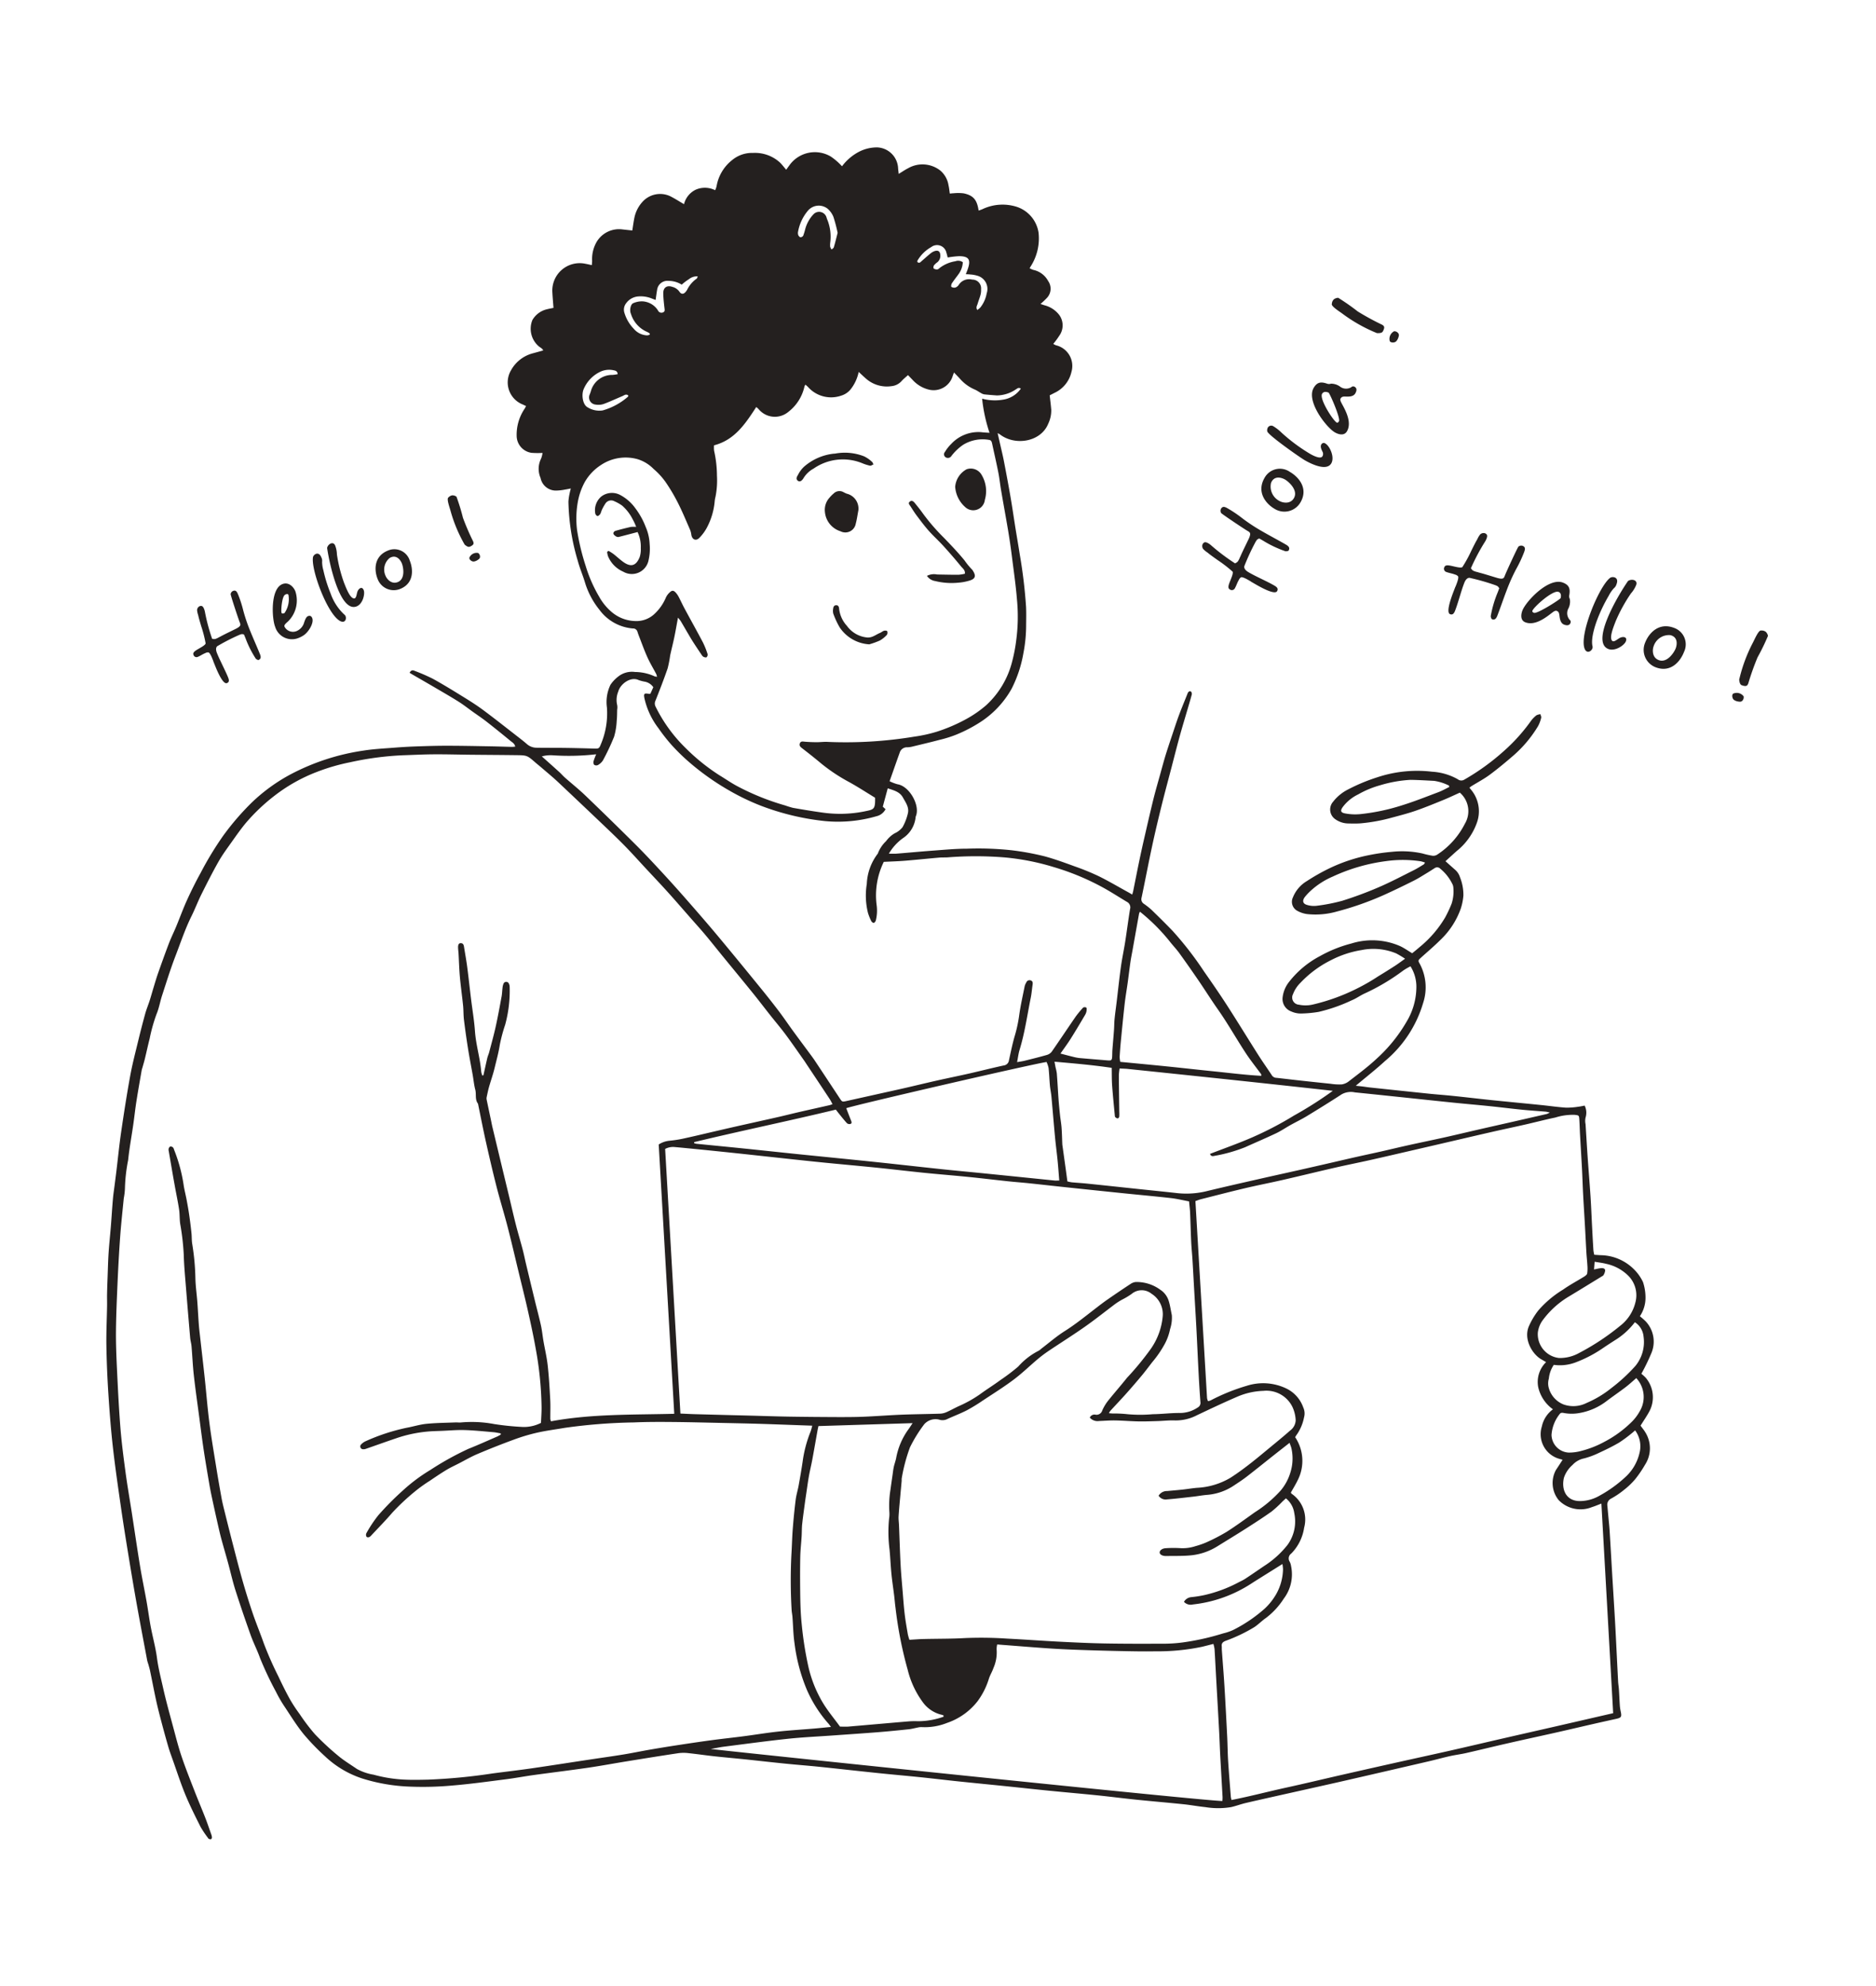<?xml version="1.0" encoding="UTF-8"?>
<svg xmlns="http://www.w3.org/2000/svg" xmlns:xlink="http://www.w3.org/1999/xlink" width="275" height="291" viewBox="0 0 275 291">
  <defs>
    <clipPath id="clip-path">
      <rect id="Rectangle_1559" data-name="Rectangle 1559" width="44.977" height="14.21" transform="translate(0 0)" fill="#24201f"></rect>
    </clipPath>
    <clipPath id="clip-path-2">
      <rect id="Rectangle_1560" data-name="Rectangle 1560" width="47.93" height="14.324" fill="#24201f"></rect>
    </clipPath>
    <clipPath id="clip-path-3">
      <rect id="Rectangle_1558" data-name="Rectangle 1558" width="44.454" height="13.259" fill="#24201f"></rect>
    </clipPath>
  </defs>
  <g id="Groupe_7549" data-name="Groupe 7549" transform="translate(-845 -2196)">
    <rect id="Rectangle_1753" data-name="Rectangle 1753" width="275" height="291" transform="translate(845 2196)" fill="#d6d6d6" opacity="0"></rect>
    <g id="Gift_Box" data-name="Gift Box" transform="translate(860.592 2217.571)">
      <path id="Tracé_10537" data-name="Tracé 10537" d="M425.883,481.807c-.359-.061-.715-.147-1.077-.177-1.406-.118-2.814-.268-4.223-.311-1.11-.034-2.225.073-3.337.116-.42.016-.839.03-1.258.047a19.575,19.575,0,0,0-5.52,1.07c-1.454.493-2.9,1.014-4.348,1.515a.97.97,0,0,1-.433.061.407.407,0,0,1-.262-.709,2.009,2.009,0,0,1,.659-.469,29.263,29.263,0,0,1,5.994-1.964c.973-.173,1.929-.482,2.908-.58,1.4-.14,2.816-.147,4.224-.205.3-.013.6.033.889,0a17.667,17.667,0,0,1,4.809.236,39.116,39.116,0,0,0,4.285.431,5.53,5.53,0,0,0,2.589-.6c.03-.732.091-1.493.086-2.255a50.961,50.961,0,0,0-.86-8.63c-.328-1.847-.725-3.681-1.137-5.511-.433-1.931-.919-3.85-1.384-5.773-.523-2.163-1.023-4.332-1.581-6.486-.5-1.941-1.1-3.859-1.6-5.8-.558-2.184-1.072-4.381-1.565-6.581-.427-1.9-.8-3.818-1.192-5.727-.478-.615-.219-1.376-.4-2.055s-.247-1.412-.371-2.119c-.228-1.292-.484-2.58-.69-3.876q-.337-2.12-.6-4.251c-.083-.684-.055-1.38-.125-2.067-.142-1.4-.343-2.8-.47-4.2-.1-1.131-.13-2.268-.194-3.4-.016-.3-.062-.592-.07-.888-.012-.466.114-.665.4-.66.357.008.429.269.474.556.154.978.337,1.951.465,2.932.206,1.57.372,3.146.565,4.718s.46,3.124.571,4.7c.141,2.009.761,3.935.918,5.936a2.71,2.71,0,0,0,.166.559c.08-.031.153-.04.159-.064.192-.839.37-1.68.567-2.518.068-.287.2-.558.274-.844.326-1.243.674-2.48.952-3.734.325-1.471.594-2.955.869-4.437.076-.411.08-.835.135-1.25a2.084,2.084,0,0,1,.157-.645.425.425,0,0,1,.771.006,1.171,1.171,0,0,1,.12.5,18.949,18.949,0,0,1-.653,5.514,23.539,23.539,0,0,0-.786,2.921c-.18,1.175-.5,2.312-.775,3.459-.226.934-.553,1.844-.816,2.769-.135.476-.232.963-.336,1.448a.935.935,0,0,0-.014.37c.2.968.407,1.935.612,2.9.082.388.151.779.244,1.164q1.2,5.017,2.413,10.034c.341,1.42.661,2.846,1.022,4.26.312,1.222.68,2.43,1,3.65.184.694.32,1.4.488,2.1q.666,2.779,1.342,5.555c.281,1.153.593,2.3.846,3.458.163.745.234,1.51.364,2.263.206,1.195.491,2.379.624,3.581.185,1.668.281,3.347.371,5.024.05.937.007,1.88.013,2.821a1.479,1.479,0,0,0,.1.341c5.959-1.1,11.982-.945,18.067-1.1-.76-13.168-1.518-26.278-2.279-39.455a3.524,3.524,0,0,1,1.589-.549,17.231,17.231,0,0,0,2.342-.386c1.549-.337,3.09-.71,4.634-1.068.915-.212,1.83-.425,2.747-.631,2.054-.461,4.109-.913,6.162-1.378,1.039-.236,2.07-.5,3.109-.739,1.474-.338,2.951-.662,4.426-1,.141-.032.277-.088.472-.152-.162-.292-.287-.559-.448-.8q-1.657-2.507-3.328-5.008c-.136-.206-.268-.415-.411-.617-.9-1.271-1.78-2.555-2.707-3.8-.694-.933-1.452-1.819-2.174-2.731-.874-1.1-1.726-2.225-2.611-3.319-1.463-1.808-2.946-3.6-4.418-5.4-.862-1.054-1.705-2.124-2.582-3.167-.73-.871-1.5-1.712-2.246-2.566-1.079-1.227-2.145-2.465-3.24-3.677-1.062-1.174-2.154-2.323-3.233-3.482-.961-1.034-1.9-2.085-2.886-3.1-.9-.924-1.825-1.818-2.757-2.706q-3.58-3.411-7.178-6.8c-.792-.744-1.636-1.433-2.459-2.144-.281-.243-.577-.471-.857-.715-1.231-1.07-1.23-1.081-2.888-1.1-2.2-.029-4.409-.038-6.613-.061-1.808-.019-3.616-.073-5.424-.061-1.535.01-3.069.093-4.6.141a44.746,44.746,0,0,0-7.652,1.02,29.441,29.441,0,0,0-4.852,1.406,24.342,24.342,0,0,0-6.2,3.471,27.848,27.848,0,0,0-4.245,4.026c-.725.874-1.38,1.807-2.037,2.734-.671.947-1.372,1.884-1.943,2.89-.891,1.568-1.707,3.18-2.512,4.794-.529,1.062-.951,2.178-1.477,3.241-.936,1.89-1.593,3.887-2.349,5.847-.727,1.889-1.322,3.821-1.949,5.743-.3.912-.45,1.881-.823,2.758a24.2,24.2,0,0,0-1,3.562c-.246.959-.452,1.927-.685,2.889-.1.432-.233.859-.352,1.288-.045.165-.111.328-.14.5-.262,1.512-.533,3.023-.77,4.539-.179,1.148-.3,2.306-.467,3.456-.247,1.715-.567,3.422-.744,5.145a24.3,24.3,0,0,0-.468,4.119,9.291,9.291,0,0,1-.172,1.47c-.185,1.892-.394,3.783-.531,5.68-.163,2.246-.282,4.5-.383,6.746-.1,2.323-.206,4.649-.229,6.975-.018,1.831.054,3.665.141,5.5.139,2.891.277,5.785.506,8.67.175,2.2.461,4.384.755,6.568.266,1.982.613,3.952.919,5.93.405,2.62.785,5.245,1.215,7.861.281,1.708.641,3.4.944,5.108.222,1.243.382,2.5.616,3.737.289,1.531.715,3.041.917,4.582.193,1.476.566,2.907.889,4.347.454,2.026,1.018,4.028,1.556,6.034.365,1.359.714,2.726,1.166,4.057.564,1.663,1.215,3.3,1.85,4.933.519,1.339,1.082,2.66,1.606,4,.306.781.574,1.577.854,2.367a2.025,2.025,0,0,1,.134.5.364.364,0,0,1-.128.3c-.083.042-.227-.011-.332-.052-.06-.024-.1-.1-.143-.165a14.8,14.8,0,0,1-1.07-1.6c-.777-1.548-1.56-3.1-2.221-4.7-.689-1.667-1.24-3.391-1.847-5.092-.224-.629-.457-1.255-.644-1.895-.346-1.185-.673-2.376-.989-3.568-.278-1.052-.553-2.106-.787-3.168-.324-1.474-.6-2.958-.91-4.436-.059-.285-.144-.566-.222-.847-.066-.238-.161-.471-.206-.713-.513-2.724-1.033-5.446-1.521-8.174-.435-2.437-.843-4.878-1.242-7.322-.371-2.274-.737-4.549-1.065-6.829-.425-2.957-.859-5.915-1.194-8.883-.294-2.609-.493-5.229-.663-7.85q-.228-3.519-.288-7.047c-.03-1.929.069-3.86.1-5.789.011-.594-.015-1.189,0-1.783.016-.841.047-1.682.079-2.523.044-1.163.069-2.327.146-3.488.087-1.308.23-2.611.335-3.918.106-1.328.184-2.659.3-3.987.056-.663.162-1.321.245-1.982.09-.709.183-1.417.269-2.126.229-1.891.415-3.789.691-5.673.4-2.742.826-5.483,1.323-8.209.318-1.747.774-3.47,1.191-5.2q.477-1.978,1.019-3.94c.177-.64.439-1.258.642-1.892.211-.658.392-1.325.594-1.986.21-.686.41-1.376.649-2.053.517-1.463,1.038-2.925,1.593-4.374.318-.831.719-1.63,1.06-2.453.53-1.277,1-2.581,1.571-3.838.615-1.352,1.277-2.686,1.995-3.986a48.33,48.33,0,0,1,3.3-5.442,38.45,38.45,0,0,1,4.263-4.942,25.774,25.774,0,0,1,5.447-3.975,33.051,33.051,0,0,1,10.893-3.585c1.441-.227,2.908-.3,4.365-.414,1.084-.087,2.172-.154,3.259-.192,1.509-.053,3.02-.1,4.53-.1,2.107,0,4.213.045,6.319.081,1.087.018,2.175.059,3.262.084.144,0,.288-.02.488-.036-.08-.447-.434-.625-.7-.843-1.166-.961-2.342-1.911-3.533-2.84-.643-.5-1.325-.953-1.989-1.427-.683-.488-1.344-1.013-2.053-1.46-1.109-.7-2.248-1.353-3.38-2.017-1.154-.677-2.316-1.342-3.474-2.013-.125-.073-.246-.152-.357-.221.268-.493.556-.362.825-.249a27.418,27.418,0,0,1,2.589,1.128c1.495.824,2.95,1.719,4.4,2.615.988.608,1.975,1.227,2.907,1.916,1.67,1.236,3.3,2.529,4.939,3.8.528.41,1.061.816,1.563,1.257a2.149,2.149,0,0,0,1.437.514c1.386.024,2.774.008,4.16.027,1.436.02,2.873.058,4.308.1.564.016.671-.021.889-.578a11.609,11.609,0,0,0,.913-5.439,5.831,5.831,0,0,1,.518-3.328,5.039,5.039,0,0,1,1.1-1.177,3.23,3.23,0,0,1,2.5-.7,7.006,7.006,0,0,1,2.882.643,1.46,1.46,0,0,0,.341.058,2.263,2.263,0,0,0-.108-.393c-.438-.832-.93-1.64-1.315-2.5-.466-1.035-.844-2.109-1.258-3.168-.072-.184-.13-.372-.192-.559a.658.658,0,0,0-.675-.458,6.761,6.761,0,0,1-4.9-2.748,11.8,11.8,0,0,1-2.106-3.975c-.314-1.064-.767-2.088-1.051-3.158a32.165,32.165,0,0,1-1.379-8.7,7.789,7.789,0,0,1,.17-1.168c.036-.21.095-.416.176-.759-.344.067-.571.119-.8.152a7.311,7.311,0,0,1-1.245.153,2.291,2.291,0,0,1-2.388-1.849,3.354,3.354,0,0,1,.068-2.811,3.219,3.219,0,0,0,.221-.853,13.13,13.13,0,0,1-1.591-.011,2.537,2.537,0,0,1-2.2-2.5,6.794,6.794,0,0,1,1.178-3.98c.063-.1.112-.213.2-.374-.227-.105-.418-.207-.616-.284a3.483,3.483,0,0,1-1.6-4.938,5.133,5.133,0,0,1,3.183-2.5c.5-.133,1-.274,1.544-.424-.1-.285-.385-.4-.6-.568a3.385,3.385,0,0,1-.983-3.888,3.343,3.343,0,0,1,2.225-1.6c.284-.073.574-.121.869-.182-.057-.771-.125-1.5-.164-2.238a4.015,4.015,0,0,1,4.836-4.226c.291.05.577.124.945.2.018-.235.039-.419.046-.6a5.046,5.046,0,0,1,.65-2.783,3.817,3.817,0,0,1,3.784-1.849c.488.056.977.106,1.453.158.109-.666.193-1.346.339-2.013a4.957,4.957,0,0,1,1.168-2.2,3.488,3.488,0,0,1,4.011-.829c.7.348,1.356.776,2.066,1.188a3.192,3.192,0,0,1,1.705-2.118,3.351,3.351,0,0,1,2.856.07,2.869,2.869,0,0,0,.208-.566,6.2,6.2,0,0,1,2.3-3.86,4.543,4.543,0,0,1,3.044-1.035,5.441,5.441,0,0,1,3.9,1.362c.339.315.616.7.965,1.1.163-.226.3-.421.441-.609a4.581,4.581,0,0,1,6.1-1.32,9.119,9.119,0,0,1,1.64,1.423,7.4,7.4,0,0,1,2.306-2.027,5.773,5.773,0,0,1,2.842-.74,3.2,3.2,0,0,1,3.074,3.042c.014.256.054.511.09.841.518-.314.924-.6,1.36-.818a4.228,4.228,0,0,1,4.756.344,3.544,3.544,0,0,1,1.186,2.157c.093.378.124.772.189,1.2.22-.019.384-.044.549-.046a6.836,6.836,0,0,1,1.476.011c1.424.3,1.968.949,2.194,2.523.212-.076.416-.13.6-.22a6.884,6.884,0,0,1,5.009-.321,4.727,4.727,0,0,1,3.179,3.774,7.612,7.612,0,0,1-1.082,4.837c-.068.1-.126.21-.226.378a2.638,2.638,0,0,0,.531.242,3.23,3.23,0,0,1,2.188,1.636,1.96,1.96,0,0,1-.184,2.473,12.844,12.844,0,0,1-.939.885c.228.074.415.145.608.2a3.957,3.957,0,0,1,2.137,1.41,2.594,2.594,0,0,1-.009,3.066,10.717,10.717,0,0,1-.867,1.17,2.267,2.267,0,0,0,.4.208,3.109,3.109,0,0,1,2.266,3.9,4.467,4.467,0,0,1-2.474,3.067c-.261.133-.521.267-.714.366.082.749.172,1.429.226,2.112a4.506,4.506,0,0,1-.45,2.066c-1.073,2.641-4.845,3.289-7.109,1.519a2.606,2.606,0,0,0-.3-.157c.144.635.268,1.175.39,1.715.179.793.376,1.583.53,2.381.337,1.747.667,3.5.969,5.25.273,1.584.5,3.176.755,4.763.2,1.221.411,2.438.6,3.659a73.125,73.125,0,0,1,.923,7.663c.04.865.021,1.733.011,2.6a21.5,21.5,0,0,1-.4,4.206,18.34,18.34,0,0,1-1.723,5.2,13.92,13.92,0,0,1-4.373,4.751,21.24,21.24,0,0,1-3.732,1.973,16.937,16.937,0,0,1-2.4.755c-1.315.348-2.64.661-3.962.98a3.591,3.591,0,0,1-.807.125,1.107,1.107,0,0,0-1.135.782c-.493,1.367-.97,2.739-1.482,4.189a6.289,6.289,0,0,0,1.168.447c1.754.278,3.34,3.121,2.679,4.681a1,1,0,0,0-.05.292,4.186,4.186,0,0,1-1.844,2.925,7.342,7.342,0,0,0-2.06,2.269c.432,0,.762.022,1.088,0,1.853-.149,3.7-.325,5.557-.461,1.6-.118,3.21-.27,4.814-.27a45.613,45.613,0,0,1,6.528.23,39.086,39.086,0,0,1,4.892.9c1.476.408,2.922.934,4.362,1.461a35.567,35.567,0,0,1,3.507,1.432c1.465.72,2.874,1.554,4.306,2.342.189.1.374.214.622.356.061-.228.113-.385.145-.546.295-1.457.578-2.916.882-4.371q.371-1.779.781-3.549c.421-1.831.837-3.664,1.289-5.488.322-1.3.7-2.581,1.055-3.868.244-.881.48-1.765.748-2.64.3-.966.623-1.924.945-2.884.33-.984.648-1.973,1.01-2.945.388-1.044.82-2.071,1.232-3.105a1.136,1.136,0,0,1,.055-.138c.106-.193.275-.338.474-.2a.5.5,0,0,1,.107.438c-.187.719-.405,1.429-.613,2.142-.389,1.33-.794,2.655-1.162,3.991-.42,1.524-.806,3.059-1.205,4.588-.488,1.867-.994,3.73-1.456,5.6-.48,1.944-.946,3.893-1.367,5.852-.541,2.517-1.022,5.046-1.549,7.566a.793.793,0,0,0,.317.9,10.941,10.941,0,0,1,1.112.869c1.048,1.016,2.088,2.04,3.1,3.091a49.147,49.147,0,0,1,4.635,5.98c1.151,1.64,2.29,3.291,3.376,4.974,1.555,2.41,3.049,4.86,4.588,7.28.636,1,1.328,1.966,1.978,2.959a.832.832,0,0,0,.693.356c1.206.135,2.411.28,3.619.412q2.143.235,4.288.455a8.237,8.237,0,0,0,1.627.094,2.223,2.223,0,0,0,1.062-.468c1.368-1.061,2.765-2.087,4.032-3.275a22.447,22.447,0,0,0,4.429-5.467,9.886,9.886,0,0,0,1.424-5.014,5.605,5.605,0,0,0-.862-3.076,8.7,8.7,0,0,0-1.06.613,30.97,30.97,0,0,1-5.737,3.4c-.623.3-1.195.716-1.832.972a24.146,24.146,0,0,1-4.828,1.688,17.621,17.621,0,0,1-2.649.242,3.421,3.421,0,0,1-1.367-.3,1.948,1.948,0,0,1-1.266-2.126,4.475,4.475,0,0,1,.949-2.221,14.027,14.027,0,0,1,4.535-3.775,19.243,19.243,0,0,1,4.609-1.843,10.223,10.223,0,0,1,7.125.389c.6.285,1.149.675,1.768,1.046.37-.3.735-.593,1.086-.9a16.347,16.347,0,0,0,3.759-4.365,19.05,19.05,0,0,0,.939-2.009,5.912,5.912,0,0,0,.244-2.42,1.277,1.277,0,0,0-.158-.488,6.665,6.665,0,0,0-1.739-2.193.632.632,0,0,0-.815-.108c-.375.238-.746.485-1.128.713-.658.394-1.3.813-1.988,1.155-1.416.709-2.842,1.4-4.286,2.053a44.509,44.509,0,0,1-6.937,2.445,11.434,11.434,0,0,1-4.418.373,4.066,4.066,0,0,1-1.39-.467,1.5,1.5,0,0,1-.648-1.982,4.878,4.878,0,0,1,2.05-2.386,29.586,29.586,0,0,1,3.295-1.864,24.284,24.284,0,0,1,5.912-1.953,29.2,29.2,0,0,1,3.237-.461,13.928,13.928,0,0,1,4.507.243,12.044,12.044,0,0,0,1.445.326,1.04,1.04,0,0,0,.678-.145,11.7,11.7,0,0,0,4.077-4.539,3.58,3.58,0,0,0-.735-4.557c-.819.366-1.64.759-2.48,1.1-1.33.542-2.66,1.088-4.016,1.557-1.121.388-2.277.683-3.424.992a25.473,25.473,0,0,1-4.6.846c-.639.051-1.286.03-1.93.017a3.339,3.339,0,0,1-1.809-.619,1.722,1.722,0,0,1-.321-2.561,6.46,6.46,0,0,1,2.226-1.817,26.688,26.688,0,0,1,4.241-1.761,18.493,18.493,0,0,1,8.053-.819,8.633,8.633,0,0,1,3.752,1.1.832.832,0,0,0,.961.059,33.577,33.577,0,0,0,5.771-4.166,25.794,25.794,0,0,0,3.972-4.4,4.306,4.306,0,0,1,.823-.854,1.566,1.566,0,0,1,.592-.164c.041.179.152.378.109.534a4.907,4.907,0,0,1-.468,1.234,18.038,18.038,0,0,1-3.617,4.3c-1.123.97-2.267,1.922-3.459,2.805-.831.616-1.759,1.1-2.642,1.647-.1.063-.193.14-.329.241.186.238.359.439.511.656a4.927,4.927,0,0,1,.56,4.541A9.312,9.312,0,0,1,566,396.505c-.547.489-1.089.987-1.629,1.476.493.438.946.847,1.406,1.248a2.387,2.387,0,0,1,.719,1.1,6.913,6.913,0,0,1,.5,2.678,8.316,8.316,0,0,1-.371,1.881,11.732,11.732,0,0,1-3.006,4.634c-.91.907-1.9,1.74-2.85,2.6-.406.369-.437.428-.175.877a7.3,7.3,0,0,1,.5,5.754,17.51,17.51,0,0,1-5.592,8.507c-1.345,1.236-2.789,2.362-4.282,3.618.382.041.706.072,1.028.111.344.043.687.1,1.031.139q4.324.46,8.649.91c1.208.124,2.42.209,3.628.335,1.8.187,3.595.4,5.394.59,2.49.256,4.982.49,7.47.743,1.206.123,2.409.3,3.618.382a11.086,11.086,0,0,0,1.842-.144c.288-.03.573-.1.895-.156a2.366,2.366,0,0,1,.129,1.755,2.243,2.243,0,0,0,0,.957c.1,1.577.192,3.153.3,4.729.136,1.949.3,3.9.428,5.847.095,1.457.15,2.915.225,4.373.062,1.184.125,2.368.2,3.551a5.221,5.221,0,0,0,.124.64l.888.059a7.051,7.051,0,0,1,4.893,2.03,6.52,6.52,0,0,1,1.367,1.92,7.283,7.283,0,0,1,.364,2.313,4.836,4.836,0,0,1-.827,2.683,10.875,10.875,0,0,1,.841.737,4.327,4.327,0,0,1,.827,4.709,30.179,30.179,0,0,1-1.449,2.984,6.2,6.2,0,0,1,.636.575,4.419,4.419,0,0,1,.569,4.869c-.391.739-.875,1.43-1.325,2.153.238.33.508.648.715,1a4.411,4.411,0,0,1-.054,4.721,16.388,16.388,0,0,1-1.463,2.144,10.826,10.826,0,0,1-1.6,1.529,12.417,12.417,0,0,1-1.9,1.286.984.984,0,0,0-.555,1.089c.045.566.1,1.132.154,1.7.06.662.133,1.322.174,1.985.128,2.051.242,4.1.363,6.154.072,1.21.15,2.419.222,3.629.091,1.509.186,3.017.265,4.527.134,2.57.255,5.142.39,7.712.02.395.093.786.119,1.181.053.814.083,1.629.14,2.441a6.9,6.9,0,0,0,.142.872c.135.676.042.824-.638.976-1.136.253-2.273.5-3.408.761-1.811.413-3.619.842-5.43,1.249-2.393.538-4.792,1.052-7.184,1.6-2.005.456-4,.95-6.008,1.406-.793.18-1.606.278-2.4.456-1.037.232-2.061.519-3.1.76q-6.119,1.42-12.241,2.824c-2.657.607-5.319,1.194-7.978,1.79-2.2.493-4.4.978-6.593,1.489-.719.167-1.414.436-2.134.6a11.537,11.537,0,0,1-3.776.007c-1.081-.109-2.154-.313-3.236-.425-2.292-.237-4.589-.429-6.881-.664-1.9-.194-3.791-.44-5.69-.635-2.317-.237-4.637-.437-6.954-.667-2.048-.2-4.093-.43-6.14-.64-2.466-.253-4.932-.492-7.4-.75-1.822-.191-3.641-.412-5.463-.6-2.046-.211-4.1-.387-6.141-.6-2.91-.3-5.817-.631-8.727-.931-1.651-.17-3.307-.294-4.959-.461-1.873-.188-3.742-.4-5.615-.6-1.576-.164-3.154-.3-4.729-.471-1.279-.139-2.553-.33-3.831-.464a5.835,5.835,0,0,0-1.469,0c-2.523.377-5.043.784-7.56,1.192-1.908.309-3.809.666-5.722.945-2.624.381-5.257.7-7.885,1.061-1.4.193-2.787.458-4.186.635-2.629.335-5.258.7-7.9.918a47.765,47.765,0,0,1-6.009.156,26.432,26.432,0,0,1-7.087-1.189,14.472,14.472,0,0,1-5.507-3.282,33.848,33.848,0,0,1-3.088-3.2c-1-1.225-1.838-2.576-2.712-3.9a18.951,18.951,0,0,1-1.348-2.3,49.834,49.834,0,0,1-2.346-4.96c-.4-1.138-.964-2.216-1.371-3.352-.783-2.189-1.535-4.39-2.241-6.6-.413-1.3-.705-2.628-1.064-3.941-.325-1.191-.677-2.374-1-3.566-.2-.74-.368-1.489-.537-2.235q-.418-1.847-.816-3.7c-.145-.675-.283-1.353-.4-2.033-.286-1.683-.577-3.366-.831-5.053-.233-1.54-.425-3.086-.629-4.63-.278-2.088-.578-4.174-.814-6.267-.161-1.426-.221-2.863-.342-4.294-.036-.416-.16-.824-.2-1.24q-.321-3.7-.617-7.394c-.127-1.6-.284-3.209-.325-4.815a36.17,36.17,0,0,0-.517-4.48c-.106-.7-.06-1.431-.167-2.134-.183-1.2-.439-2.382-.651-3.573-.3-1.655-.578-3.313-.863-4.97a.768.768,0,0,1-.013-.368c.044-.122.145-.282.251-.308a.523.523,0,0,1,.383.139.813.813,0,0,1,.158.33,23.048,23.048,0,0,1,1.389,5.075c.106.758.307,1.5.449,2.257.136.724.268,1.452.373,2.181q.2,1.354.34,2.715c.058.538.023,1.09.118,1.62a35.053,35.053,0,0,1,.46,5.1c.035,1.11.193,2.217.279,3.327s.135,2.221.22,3.329c.05.665.134,1.328.209,1.992.223,1.99.457,3.978.669,5.968.229,2.145.394,4.3.671,6.434.289,2.232.672,4.451,1.029,6.672.227,1.415.477,2.826.73,4.238.1.561.228,1.117.366,1.671.459,1.848.92,3.7,1.4,5.54.445,1.722.885,3.447,1.375,5.156q.665,2.32,1.44,4.607c.511,1.5,1.118,2.959,1.642,4.451a51.116,51.116,0,0,0,2.119,4.805c.536,1.138,1.092,2.267,1.7,3.366a22.074,22.074,0,0,0,1.427,2.171,28.628,28.628,0,0,0,2.243,2.955,38.639,38.639,0,0,0,3.429,3.178c.851.712,1.817,1.287,2.733,1.919a7.659,7.659,0,0,0,2.445.837,20.56,20.56,0,0,0,4.469.719c1.161.058,2.326.03,3.49.006a84.522,84.522,0,0,0,9.462-.907c1.914-.255,3.834-.472,5.745-.749,2.969-.43,5.932-.9,8.9-1.344,1.52-.229,3.042-.437,4.558-.687,1.271-.209,2.533-.474,3.8-.693q1.976-.344,3.96-.647c1.714-.262,3.43-.52,5.149-.751,1.62-.218,3.246-.386,4.867-.6s3.238-.484,4.864-.66c1.748-.19,3.506-.294,5.258-.442.8-.068,1.607-.153,2.518-.241-.177-.233-.267-.37-.374-.49a18.8,18.8,0,0,1-3.173-4.982,25.791,25.791,0,0,1-1.79-6.732c-.194-1.293-.208-2.615-.311-3.922-.027-.343-.106-.683-.121-1.026a74.849,74.849,0,0,1-.032-8.084c.081-1.259.1-2.523.2-3.781.11-1.425.25-2.849.428-4.267.088-.706.309-1.395.436-2.1.207-1.141.405-2.286.576-3.434a18.293,18.293,0,0,1,1.168-4.444,7.79,7.79,0,0,0,.247-.874l-1.651-.058c-2.031-.072-4.062-.152-6.093-.213-1.807-.054-3.615-.09-5.423-.129-2.5-.052-5-.121-7.506-.141-1.834-.015-3.672-.016-5.5.066a81.128,81.128,0,0,0-10.075.79c-1.368.234-2.749.409-4.1.715a27.474,27.474,0,0,0-3.411,1.022q-2.684.984-5.318,2.1c-.956.405-1.858.934-2.784,1.409-.595.306-1.207.584-1.778.931-.823.5-1.624,1.039-2.42,1.582a21.41,21.41,0,0,0-2.224,1.6,32.831,32.831,0,0,0-3.3,3.1c-.963,1.129-2.012,2.185-3.024,3.272a1.611,1.611,0,0,1-.156.16c-.189.158-.428.243-.591.039a.566.566,0,0,1,.01-.518,19.207,19.207,0,0,1,1.726-2.591,42.366,42.366,0,0,1,3.605-3.637,25.088,25.088,0,0,1,4.031-3.011,43.282,43.282,0,0,1,5.58-3.094c1.426-.567,2.825-1.2,4.234-1.808a5.76,5.76,0,0,0,.508-.281c0-.061,0-.121,0-.182Zm154.239-3.531a5.448,5.448,0,0,1-2.166-3.286,4.066,4.066,0,0,1,1.163-3.625c-.271-.158-.477-.282-.687-.4-1.3-.725-2.639-2.907-1.852-4.818a10.936,10.936,0,0,1,1.4-2.351,15.26,15.26,0,0,1,3.628-3.054c.987-.7,2.066-1.267,3.1-1.909.175-.109.4-.277.433-.45a5.094,5.094,0,0,0,.032-1.171c-.032-.617-.106-1.232-.143-1.849-.078-1.332-.14-2.665-.216-4-.086-1.531-.187-3.062-.267-4.594-.066-1.26-.1-2.522-.169-3.782-.087-1.65-.193-3.3-.284-4.949-.042-.741-.056-1.483-.105-2.224-.041-.6-.074-.6-.647-.673a8.427,8.427,0,0,0-2.855.389c-1.456.3-2.9.682-4.345,1.012-1.689.384-3.384.739-5.072,1.125-2.7.618-5.4,1.252-8.106,1.879l-3.622.837c-2,.461-4.007.932-6.014,1.38-1.691.378-3.39.714-5.079,1.1-2.583.591-5.157,1.223-7.739,1.814-1.857.426-3.729.786-5.583,1.225-2.142.506-4.272,1.062-6.406,1.6-.261.067-.513.173-.806.273q.852,14.449,1.705,28.871a1.887,1.887,0,0,0,.146.441,2.2,2.2,0,0,0,.375-.111,28.916,28.916,0,0,1,5.292-2.14,7.869,7.869,0,0,1,5.709.347,4.876,4.876,0,0,1,2.581,2.824,2.1,2.1,0,0,1,.115,1.451,6.617,6.617,0,0,1-1,2.435,3.256,3.256,0,0,0-.3.473,6.228,6.228,0,0,1,.358,6.323c-.3.621-.666,1.205-.991,1.786.049.084.064.14.1.166a4.569,4.569,0,0,1,1.847,4.978,6.835,6.835,0,0,1-1.892,3.795.869.869,0,0,0-.225,1.193,2.021,2.021,0,0,1,.2.633,5.9,5.9,0,0,1-1.074,4.783,10.945,10.945,0,0,1-2.606,2.824c-.61.414-1.126.973-1.746,1.368a23.4,23.4,0,0,1-4.149,1.975c-.4.156-.638.341-.587.8.018.171,0,.346.011.518.129,1.777.278,3.552.386,5.329.15,2.447.277,4.9.4,7.346.06,1.185.064,2.372.137,3.556.111,1.776.261,3.549.4,5.323a4.1,4.1,0,0,0,.1.451c2.687-.522,5.31-1.22,7.959-1.8,2.687-.584,5.361-1.231,8.042-1.842q3.986-.908,7.977-1.8c2.681-.6,5.367-1.179,8.047-1.785,2.656-.6,5.307-1.228,7.962-1.836,2.681-.615,5.365-1.221,8.046-1.835,2.645-.606,5.287-1.216,7.911-1.819-.577-10.285-1.15-20.462-1.726-30.708-.518.2-.948.385-1.393.521a4.469,4.469,0,0,1-4.866-1.023,3.98,3.98,0,0,1-.4-4.425c.324-.478.633-.966.974-1.491-.2-.056-.34-.093-.478-.135a3.747,3.747,0,0,1-2.564-4.749,4.2,4.2,0,0,1,1.64-2.516Zm-99.36-89.59c-1.248-.758-2.509-1.583-3.826-2.308a25.546,25.546,0,0,1-4.131-2.754c-.892-.746-1.8-1.468-2.725-2.176-.259-.2-.484-.387-.354-.725.14-.367.458-.272.763-.246.565.047,1.134.068,1.7.07s1.143-.084,1.709-.04a61.8,61.8,0,0,0,12.655-.781,20.915,20.915,0,0,0,3.263-.721,24.537,24.537,0,0,0,4.355-1.877,16.686,16.686,0,0,0,2.859-1.987,12.927,12.927,0,0,0,3.818-6.412,23.315,23.315,0,0,0,.609-3.2,25.987,25.987,0,0,0,.1-5.859c-.175-2.192-.5-4.373-.773-6.556q-.229-1.8-.53-3.6c-.332-1.977-.7-3.949-1.034-5.925-.146-.853-.23-1.718-.4-2.566-.277-1.4-.6-2.794-.9-4.192-.061-.289-.139-.547-.473-.576a5.468,5.468,0,0,0-3.783.724,7.518,7.518,0,0,0-1.711,1.628.615.615,0,0,1-.853.2.52.52,0,0,1-.1-.789,5.581,5.581,0,0,1,.91-1.157,5.439,5.439,0,0,1,4.409-1.735c.357.048.719.057,1.215.095a23.137,23.137,0,0,1-1.086-5,7.18,7.18,0,0,0,3.145.13,3.866,3.866,0,0,0,2.529-1.6c-.346-.238-.525,0-.729.108a5.048,5.048,0,0,1-2.784.887c-.617-.045-1.235-.089-1.85-.157a1.384,1.384,0,0,1-.476-.19c-.3-.163-.581-.375-.895-.509a6.031,6.031,0,0,1-2.155-1.549c-.275-.307-.568-.6-.908-.956-.089.24-.153.391-.2.547a2.919,2.919,0,0,1-3.385,1.985,4.718,4.718,0,0,1-2.415-1.375c-.247-.26-.5-.518-.745-.775-.353.324-.667.57-.93.864a2.275,2.275,0,0,1-1.49.755,4.625,4.625,0,0,1-3.732-1.1c-.348-.3-.679-.621-1.076-.985a6.049,6.049,0,0,1-1.16,2.526,2.8,2.8,0,0,1-1.385.943,4.526,4.526,0,0,1-4.892-1.275,4.386,4.386,0,0,0-.372-.325,1.3,1.3,0,0,0-.134.25,6.457,6.457,0,0,1-2.378,3.744,3.089,3.089,0,0,1-4.325-.385,2.241,2.241,0,0,0-.369-.333c-1.587,2.434-3.153,4.827-6.187,5.608a4.083,4.083,0,0,0,.007.782,16.9,16.9,0,0,1,.421,3.674,12.239,12.239,0,0,1-.216,3.091,4.073,4.073,0,0,0-.116.655,10.117,10.117,0,0,1-1.162,3.89,6.522,6.522,0,0,1-1.1,1.478c-.487.488-1.041.242-1.159-.443a3.074,3.074,0,0,0-.174-.718c-.576-1.316-1.123-2.647-1.77-3.926a26.24,26.24,0,0,0-1.848-3.124,10.55,10.55,0,0,0-1.75-1.9,5.51,5.51,0,0,0-2.391-1.443,6.516,6.516,0,0,0-5.34.884,7.262,7.262,0,0,0-2.331,2.445,9.6,9.6,0,0,0-1.046,2.992,13.751,13.751,0,0,0-.108,4.052,33.286,33.286,0,0,0,1.259,5.254,20.566,20.566,0,0,0,1.987,4.539,8.026,8.026,0,0,0,1.656,2.083,5.541,5.541,0,0,0,3.716,1.48,3.834,3.834,0,0,0,2.662-.98,6.972,6.972,0,0,0,1.749-2.471,2.319,2.319,0,0,1,.57-.759c.339-.319.565-.293.883.061a3.011,3.011,0,0,1,.42.61c.288.548.541,1.113.834,1.657.9,1.677,1.837,3.339,2.724,5.025a11.914,11.914,0,0,1,.682,1.716.526.526,0,0,1-.156.44c-.067.064-.277.015-.4-.034a.653.653,0,0,1-.275-.242c-.429-.633-.854-1.268-1.268-1.91-.267-.416-.516-.844-.767-1.27-.365-.617-.72-1.24-1.089-1.855a5.093,5.093,0,0,0-.39-.487c-.194,1.048-.35,1.969-.541,2.884-.186.893-.417,1.775-.608,2.667a16.1,16.1,0,0,1-.367,1.884c-.548,1.585-1.154,3.152-1.776,4.711a.974.974,0,0,0,.014.9,22.087,22.087,0,0,0,4.428,6.086,29.44,29.44,0,0,0,4.9,3.944c.89.538,1.746,1.14,2.664,1.625a36.12,36.12,0,0,0,7.021,2.819,11.821,11.821,0,0,0,1.134.347c1.391.243,2.784.478,4.183.671a18.171,18.171,0,0,0,6.22-.14c1.44-.3,1.657-.254,1.623-2.01ZM452.211,478.9c.762.033,1.473.074,2.184.093q3.936.107,7.873.205c1.956.051,3.912.121,5.869.153,2.4.04,4.8.057,7.207.067,1.237,0,2.476,0,3.713-.051,1.855-.077,3.708-.224,5.563-.3,1.88-.074,3.764-.088,5.645-.149a2.553,2.553,0,0,0,.92-.206c.612-.267,1.2-.6,1.8-.88A18.012,18.012,0,0,0,496.1,476.1c.993-.732,2.05-1.38,3.041-2.115a28.777,28.777,0,0,0,2.6-1.969,10.116,10.116,0,0,1,2.978-2.31,1.987,1.987,0,0,0,.412-.314c1.141-.867,2.231-1.818,3.439-2.579,1.554-.981,2.971-2.13,4.419-3.246.588-.453,1.174-.91,1.784-1.333q1.7-1.185,3.44-2.326a1.637,1.637,0,0,1,.752-.279,5.852,5.852,0,0,1,3.6,1.134,3.005,3.005,0,0,1,1.254,1.7c.2.66.293,1.347.437,2.022a5.336,5.336,0,0,1-.254,2.043,7.833,7.833,0,0,1-.8,2.207,15.85,15.85,0,0,1-1.8,2.617c-.5.642-.986,1.3-1.507,1.929q-1.14,1.368-2.327,2.7c-.757.848-1.544,1.671-2.313,2.508a2.537,2.537,0,0,0-.223.359c.252.021.415.041.578.047a17.258,17.258,0,0,1,2.15.1,20.535,20.535,0,0,0,3.706,0c1.286-.012,2.571-.18,3.857-.18a4.648,4.648,0,0,0,2.726-.8.761.761,0,0,0,.4-.782q-.157-2.1-.266-4.213c-.118-2.247-.214-4.5-.333-6.743-.1-1.873-.217-3.743-.324-5.616-.082-1.433-.155-2.866-.243-4.3-.053-.862-.145-1.721-.186-2.583-.067-1.435-.1-2.872-.162-4.306-.023-.517-.093-1.032-.152-1.654-.885-.164-1.769-.382-2.666-.484-2.263-.257-4.534-.458-6.8-.691q-4.508-.463-9.015-.941c-1.65-.174-3.3-.365-4.951-.537-1.034-.107-2.072-.183-3.107-.293-1.946-.207-3.889-.444-5.836-.639-2.145-.216-4.294-.384-6.437-.6-2.341-.237-4.677-.521-7.018-.759-2.761-.28-5.524-.52-8.285-.8-2.538-.256-5.074-.539-7.612-.812-1.675-.18-3.349-.366-5.024-.542q-2.771-.292-5.543-.569c-1.035-.1-2.071-.205-3.107-.294a2.489,2.489,0,0,0-1.4.276c.746,12.912,1.49,25.8,2.238,38.767Zm55.713-52.74c.689.178,1.257.332,1.83.47a6.641,6.641,0,0,0,.946.185c1.381.126,2.765.235,4.148.348.553.045.636-.028.665-.6.016-.319.009-.64.033-.959.073-.961.162-1.92.231-2.881.04-.543.031-1.089.086-1.63.09-.886.218-1.769.324-2.653.2-1.669.374-3.342.607-5.007.17-1.222.434-2.43.625-3.65.25-1.59.448-3.188.712-4.776a.9.9,0,0,0-.44-1.06c-1.107-.659-2.189-1.361-3.312-1.991a36.586,36.586,0,0,0-7.386-3.1,35.391,35.391,0,0,0-7.277-1.433,53.048,53.048,0,0,0-8.307-.007c-.395.029-.793,0-1.187.032-1.7.149-3.4.328-5.1.466-1.032.083-2.068.112-3.089.164a11.132,11.132,0,0,0-1.053,6.3,5.984,5.984,0,0,1-.114,2.283c-.043.142-.179.337-.3.354s-.309-.137-.371-.264a8.313,8.313,0,0,1-.472-1.165,10.468,10.468,0,0,1-.18-4.274,7.807,7.807,0,0,1,1.567-4.383.338.338,0,0,0,.073-.129,4.852,4.852,0,0,1,1.192-1.765,4.154,4.154,0,0,1,1.243-1.136,3.126,3.126,0,0,0,1.159-.893,7.613,7.613,0,0,0,.776-1.987c.243-.9-.3-1.615-.707-2.353-.48-.878-1.35-1.06-2.233-1.362-.251.928-.479,1.775-.725,2.686l.4.375a1.99,1.99,0,0,1-1.334,1.029,20.3,20.3,0,0,1-7.509.713,37.206,37.206,0,0,1-9.369-2.23,33.8,33.8,0,0,1-4.748-2.281,37.256,37.256,0,0,1-5.637-3.967,29.321,29.321,0,0,1-2.809-2.728,25.793,25.793,0,0,1-1.878-2.4,11.2,11.2,0,0,1-2.06-4.4c-.132-.668-.025-.77.68-.631a.763.763,0,0,0,.2-.032l.425-.948a1.968,1.968,0,0,0-1.192-.8,5.262,5.262,0,0,1-1.006-.263c-1.138-.512-2.638.576-2.947,1.712a3.216,3.216,0,0,0-.152,1.969,1.963,1.963,0,0,1,0,.665c-.018.544-.007,1.091-.069,1.629a9.891,9.891,0,0,1-.381,2.335,32.679,32.679,0,0,1-1.644,3.485,2.037,2.037,0,0,1-.751.683.571.571,0,0,1-.535-.052.623.623,0,0,1-.083-.521,9.248,9.248,0,0,1,.387-1.016,35.227,35.227,0,0,1-6.326.153,4.9,4.9,0,0,0-1.644.158c.925.826,1.735,1.544,2.536,2.271.292.265.549.569.844.83,1,.885,2.053,1.72,3.017,2.645q3.727,3.574,7.389,7.216c1.419,1.415,2.784,2.886,4.143,4.361,1.292,1.4,2.558,2.826,3.812,4.262,1.432,1.638,2.856,3.281,4.249,4.953,2.076,2.491,4.127,5,6.175,7.515q1.333,1.635,2.611,3.316c.7.927,1.349,1.894,2.035,2.833.829,1.137,1.673,2.263,2.509,3.394.221.3.443.6.648.9q1.847,2.781,3.685,5.568c.371.56.372.564,1.013.422q2.249-.5,4.5-1c1.378-.308,2.758-.607,4.133-.923,1.522-.348,3.037-.72,4.559-1.062,1.594-.358,3.2-.682,4.788-1.043,1.691-.384,3.371-.815,5.066-1.181a.867.867,0,0,0,.765-.761c.271-1.226.518-2.46.875-3.661a20.008,20.008,0,0,0,.628-2.966c.2-1.418.518-2.82.8-4.226a2.009,2.009,0,0,1,.236-.541.508.508,0,0,1,.676-.294c.289.114.283.368.246.629-.092.636-.142,1.282-.269,1.911-.514,2.541-.87,5.117-1.632,7.606-.169.554-.235,1.139-.369,1.815.43-.077.767-.119,1.095-.2,1.1-.275,2.205-.545,3.3-.861a1.375,1.375,0,0,0,.7-.494c1.173-1.686,2.31-3.4,3.476-5.088a13.646,13.646,0,0,1,.985-1.207.41.41,0,0,1,.633-.09,1.637,1.637,0,0,1-.259,1.086c-.679,1.151-1.361,2.3-2.074,3.43-.458.726-.974,1.417-1.488,2.157Zm4.316,53.314a.754.754,0,0,1,.869-.4.881.881,0,0,0,.953-.636,6.687,6.687,0,0,1,.79-1.339c.924-1.162,1.909-2.273,2.832-3.435a42.222,42.222,0,0,0,3.483-4.231,9.834,9.834,0,0,0,1.748-4.723,3.543,3.543,0,0,0-1.642-3.367,2.28,2.28,0,0,0-2.892.02,10.494,10.494,0,0,1-1.4.84,10.484,10.484,0,0,0-.946.586c-1.5,1.122-2.966,2.3-4.5,3.377-1.742,1.225-3.549,2.355-5.317,3.544a18.636,18.636,0,0,0-1.6,1.2c-1.192,1-2.313,2.1-3.556,3.028-1.439,1.08-2.973,2.037-4.477,3.03a25.865,25.865,0,0,1-2.341,1.437c-.922.477-1.9.842-2.847,1.276a1.59,1.59,0,0,1-1.284.1,2.212,2.212,0,0,0-2.135.67,20.464,20.464,0,0,0-2.107,3.4,24.834,24.834,0,0,0-1.214,4.576,2.009,2.009,0,0,0,0,.3c-.068.759-.141,1.518-.208,2.277-.087.983-.187,1.965-.245,2.948-.026.442.043.888.061,1.333.077,1.929.133,3.858.235,5.785.069,1.309.193,2.615.3,3.921.091,1.107.167,2.215.3,3.318.117.983.293,1.96.459,2.937a7.564,7.564,0,0,0,.231.8c.75-.042,1.437-.1,2.127-.116,2.031-.05,4.066-.022,6.092-.142a56.413,56.413,0,0,1,6.148.086c2.5.124,4.992.313,7.49.441,2.249.115,4.5.225,6.751.267,2.823.052,5.647.047,8.471.036a21.365,21.365,0,0,0,2.89-.173,36.375,36.375,0,0,0,6.021-1.339,7.638,7.638,0,0,0,1.473-.5,21.483,21.483,0,0,0,4.644-3.151,9.094,9.094,0,0,0,1.684-2.146,7.718,7.718,0,0,0,.974-3.62,5.92,5.92,0,0,0-.089-.744l-3.85,2.409c-.5.315-.994.652-1.51.947a19.5,19.5,0,0,1-7.764,2.567,1.332,1.332,0,0,1-1.306-.385,1.378,1.378,0,0,1,1.089-.689,16.785,16.785,0,0,0,1.906-.3,20.142,20.142,0,0,0,4.934-1.824c.348-.188.717-.344,1.046-.56.929-.609,1.844-1.241,2.762-1.868a13.814,13.814,0,0,0,3.442-3.1,5.831,5.831,0,0,0,.991-4.647,3.353,3.353,0,0,0-1.227-2.171c-.193.177-.355.324-.516.474a16.235,16.235,0,0,1-1.575,1.451c-1.248.887-2.538,1.716-3.83,2.54-1.378.879-2.778,1.725-4.168,2.587a9,9,0,0,1-3.992,1.311c-1.153.1-2.318.065-3.477.086-.538.011-.941-.216-.946-.524s.382-.6.894-.623a17.1,17.1,0,0,1,2-.016,6.063,6.063,0,0,0,2.346-.281,12.436,12.436,0,0,0,1.545-.532,28.094,28.094,0,0,0,3.03-1.566c1.418-.9,2.771-1.9,4.143-2.875a18.045,18.045,0,0,0,3.78-3.181,7.35,7.35,0,0,0,1.405-2.582,6.812,6.812,0,0,0,.171-3.594c-.061-.253-.167-.5-.275-.807-.892.7-1.708,1.337-2.521,1.979-1.259,1-2.506,2.005-3.776,2.986-.564.436-1.164.828-1.76,1.22a8.205,8.205,0,0,1-3.938,1.428c-.715.053-1.424.191-2.138.272-1.278.144-2.556.3-3.837.4a1.227,1.227,0,0,1-1.227-.541,1.42,1.42,0,0,1,1.257-.685c.761-.069,1.523-.132,2.283-.215.689-.075,1.373-.193,2.061-.255a10.609,10.609,0,0,0,4.937-1.475c.932-.6,1.835-1.257,2.713-1.937,1.1-.847,2.158-1.741,3.228-2.623.936-.772,1.879-1.536,2.784-2.344a1.969,1.969,0,0,0,.833-1.509,5.179,5.179,0,0,0-.462-1.929,4.236,4.236,0,0,0-4.26-2.39,10.508,10.508,0,0,0-3.886.878c-1.979.853-3.929,1.775-5.877,2.7a6.719,6.719,0,0,1-3.215.758c-.837-.036-1.677.066-2.517.091-.939.028-1.879.068-2.817.05-1.139-.021-2.277-.121-3.416-.14-.792-.014-1.584.053-2.378.082a1.5,1.5,0,0,1-1.354-.5ZM456.67,528.04c1.809.25,74.283,7.82,75,7.613a5.149,5.149,0,0,0,.024-.555c-.11-2.02-.232-4.038-.34-6.059-.065-1.211-.1-2.424-.165-3.635-.138-2.57-.289-5.14-.432-7.71-.08-1.433-.151-2.865-.239-4.3a5.015,5.015,0,0,0-.168-.745c-.613.156-1.138.294-1.665.421a31.8,31.8,0,0,1-6.866.663c-1.758.032-3.517-.007-5.275-.043q-3.156-.065-6.312-.183c-1.407-.051-2.816-.121-4.22-.218-2.2-.152-4.4-.333-6.6-.5l-.753-.06a2.872,2.872,0,0,0-.086.72,5.676,5.676,0,0,1-.475,2.754c-.18.537-.5,1.027-.665,1.568a10.933,10.933,0,0,1-1.65,3.271,9.58,9.58,0,0,1-4.474,3.179,8.783,8.783,0,0,1-3.782.612,2.532,2.532,0,0,0-.583.081c-.413.077-.822.194-1.239.237-1.5.158-3,.31-4.507.43-2.2.174-4.394.318-6.591.476s-4.406.255-6.6.487c-3.128.332-6.246.757-9.366,1.154-.61.077-1.213.209-1.977.343Zm59.93-99.694a9.108,9.108,0,0,0-.11.991c.013,1.782.04,3.564.061,5.345a5.262,5.262,0,0,1-.007.741c-.012.093-.152.243-.227.239a.617.617,0,0,1-.353-.192c-.059-.059-.06-.185-.07-.282-.134-1.454-.286-2.907-.39-4.363-.06-.835-.042-1.674-.06-2.572-2.8-.416-5.546-.65-8.386-.9.067.362.107.6.156.838a7.248,7.248,0,0,1,.183.87c.1,1.259.161,2.521.252,3.781.058.786.137,1.572.221,2.356.066.61.179,1.217.223,1.829.06.809.073,1.62.11,2.431.006.123.031.246.048.369q.225,1.615.449,3.23c.084.607.164,1.214.249,1.834a6.2,6.2,0,0,0,.645.134c.764.07,1.531.112,2.294.192,2.488.256,4.975.525,7.462.788,1.8.19,3.6.37,5.4.569a12.631,12.631,0,0,0,4.412-.205c2.55-.619,5.109-1.2,7.668-1.78,1.979-.452,3.962-.885,5.942-1.33q2.1-.473,4.2-.955c1.376-.315,2.748-.639,4.125-.95,1.28-.289,2.563-.559,3.843-.848,1.354-.306,2.7-.634,4.059-.933,1.765-.39,3.538-.752,5.3-1.145,1.644-.367,3.282-.761,4.925-1.138,1.52-.348,3.04-.689,4.561-1.035q2.718-.618,5.432-1.241a2.963,2.963,0,0,0,.443-.209,5.194,5.194,0,0,0-.553-.127c-1.16-.1-2.323-.17-3.48-.286-1.627-.163-3.249-.369-4.875-.536-1.7-.175-3.4-.318-5.1-.491-2.564-.261-5.127-.538-7.689-.806-2.291-.239-4.581-.481-6.873-.711a2.772,2.772,0,0,0-1.932.281c-1.682,1.092-3.388,2.15-5.1,3.191-.783.475-1.612.871-2.413,1.317-.713.4-1.391.864-2.125,1.213-1.5.71-3.024,1.358-4.535,2.039a22.734,22.734,0,0,1-4.5,1.264c-.237.052-.491.085-.634-.293,2.117-.821,4.234-1.561,6.283-2.46a49.94,49.94,0,0,0,6.039-3.162,56.611,56.611,0,0,0,5.683-3.617c-10.035-1.119-20.048-2.166-30.062-3.208-.364-.038-.732-.04-1.192-.064ZM490.789,523.31c0-.057.009-.113.013-.17a1.379,1.379,0,0,0-.266-.106,4.751,4.751,0,0,1-2.829-1.909,13.329,13.329,0,0,1-2.167-4.679,58.43,58.43,0,0,1-1.788-9.092c-.084-.611-.13-1.227-.205-1.84-.127-1.03-.288-2.056-.39-3.089-.116-1.18-.166-2.366-.274-3.547a20.179,20.179,0,0,1-.074-4.59,4.124,4.124,0,0,0,.042-.963,14.4,14.4,0,0,1,.167-3.308c.092-.707.2-1.412.3-2.118.056-.39.095-.784.179-1.169.095-.434.256-.855.346-1.29a10.268,10.268,0,0,1,1.74-4.142c.24-.322.453-.665.673-.992l-13.8.428c-.039.176-.086.366-.121.558-.262,1.461-.515,2.923-.786,4.382-.149.8-.349,1.594-.493,2.4s-.247,1.606-.367,2.409c-.073.487-.148.973-.213,1.462-.14,1.051-.293,2.1-.406,3.156-.063.589-.044,1.187-.08,1.779-.06.988-.175,1.974-.2,2.963-.035,1.681-.031,3.363-.013,5.044.017,1.628.051,3.252.225,4.879a50.982,50.982,0,0,0,.981,6.231,18.163,18.163,0,0,0,2.087,5.223c.747,1.246,1.694,2.371,2.546,3.542.413,0,.81.029,1.2,0,2.959-.251,5.916-.517,8.874-.766a11.358,11.358,0,0,1,1.332-.022,11.272,11.272,0,0,0,3.756-.653Zm-36.557-84.173c0,.05,0,.1.007.15a1.865,1.865,0,0,0,.323.09c2.317.232,4.635.454,6.951.691,2.736.28,5.469.577,8.2.857,3.624.37,7.248.722,10.871,1.1,3.326.347,6.648.728,9.974,1.079,2.094.221,4.191.41,6.287.621q5.1.514,10.2,1.036c.209.021.423,0,.71,0-.085-1.034-.151-1.991-.246-2.944-.112-1.13-.266-2.255-.372-3.385-.187-1.987-.346-3.977-.53-5.964-.05-.541-.169-1.076-.22-1.616-.079-.862-.107-1.73-.2-2.589a4.05,4.05,0,0,0-.294-.867c-2.372.363-28.713,6.445-29.362,6.774.23.594.457,1.191.694,1.782.078.2.17.418-.062.514a.574.574,0,0,1-.519-.092c-.42-.451-.8-.941-1.188-1.419-.153-.189-.3-.384-.45-.581-6.94,1.674-13.89,3.1-20.784,4.763Zm65.346-33.754a1.647,1.647,0,0,0-.124.282q-.492,2.737-.979,5.474c-.1.535-.207,1.068-.284,1.6-.144,1-.263,2.01-.4,3.014-.146,1.053-.332,2.1-.451,3.158-.211,1.866-.389,3.736-.571,5.6q-.1,1.069-.162,2.142a4.342,4.342,0,0,0,.091.724c2.327.225,4.616.439,6.9.671,2.317.235,4.63.5,6.946.732,2.269.232,4.534.522,6.831.643-.017-.152-.006-.211-.031-.245-.743-1.017-1.536-2-2.227-3.05-1.4-2.126-2.642-4.352-4.109-6.436-.982-1.395-1.886-2.842-2.849-4.25q-1.381-2.021-2.816-4.008c-.435-.6-.958-1.134-1.411-1.72a27.869,27.869,0,0,0-4.355-4.339Zm66.57,52.407c.386-.074.67-.154.96-.18.271-.024.624-.025.67.3a1.518,1.518,0,0,1-.254.723c-.037.077-.152.122-.236.174-1.648,1.007-3.291,2.023-4.947,3.017a13.088,13.088,0,0,0-3.794,3.509,3.833,3.833,0,0,0-.639,1.727,3.514,3.514,0,0,0,3.092,3.7,5.759,5.759,0,0,0,2.99-.75,34.894,34.894,0,0,0,6-3.973,6.166,6.166,0,0,0,2.216-3.4,4.048,4.048,0,0,0-1.113-4,6.557,6.557,0,0,0-3.186-1.676c-.519-.133-1.056-.194-1.672-.3-.034.426-.059.75-.089,1.131Zm-5.9,13.978a4.321,4.321,0,0,0-.723,2.007,2.5,2.5,0,0,0-.06,1.175,3.633,3.633,0,0,0,2.208,2.616,4.3,4.3,0,0,0,3.391-.221,15.331,15.331,0,0,0,3.61-2.167,25.1,25.1,0,0,0,3.528-3.244,5.514,5.514,0,0,0,1.206-4.3,2.793,2.793,0,0,0-1.276-2.113,10.713,10.713,0,0,1-2.991,2.683c-.561.362-1.122.724-1.674,1.1a18.646,18.646,0,0,1-3.93,2.067,6.525,6.525,0,0,1-3.29.394Zm12.088,1.944c-.519.443-1.021.912-1.565,1.325-.883.672-1.8,1.3-2.69,1.964a9.066,9.066,0,0,1-4.161,1.836,6.269,6.269,0,0,1-2.138-.007c-.242-.047-.5-.107-.676.15a5.509,5.509,0,0,0-1.191,3.046,2.652,2.652,0,0,0,2.52,2.592,6.758,6.758,0,0,0,1.9-.261,14.525,14.525,0,0,0,3.3-1.3,16.629,16.629,0,0,0,4.1-3,6.813,6.813,0,0,0,1.1-1.474,4.064,4.064,0,0,0-.49-4.87Zm-33.888-61.445a14.842,14.842,0,0,0-1.3-.778,8.727,8.727,0,0,0-5.1-.486,14.825,14.825,0,0,0-4.486,1.49,15.837,15.837,0,0,0-4.45,3.3,4.59,4.59,0,0,0-1.089,1.661,1.055,1.055,0,0,0,.862,1.549,4.7,4.7,0,0,0,1.989-.011,29.3,29.3,0,0,0,6.941-2.568,28.568,28.568,0,0,0,2.689-1.576q1.206-.731,2.393-1.493c.471-.3.92-.643,1.55-1.086Zm33.722,69.1c-.205.175-.361.322-.53.45a19.333,19.333,0,0,1-1.841,1.353c-.936.546-1.915,1.024-2.9,1.477a11.868,11.868,0,0,1-2.215.825,3.131,3.131,0,0,0-1.694.962,4.283,4.283,0,0,0-1.259,1.88c-.405,1.76.343,3.538,2.587,3.4a5.813,5.813,0,0,0,2.667-.8,18.764,18.764,0,0,0,3.924-2.865,6.866,6.866,0,0,0,1.919-3.444,3.914,3.914,0,0,0-.657-3.237Zm-30.8-83.183a4.467,4.467,0,0,0-.629-.191,17.611,17.611,0,0,0-5.1-.021,26.608,26.608,0,0,0-7.808,2.266,11.428,11.428,0,0,0-3.281,2.13,7.863,7.863,0,0,0-.806.87c-.413.566-.274,1,.393,1.167a3.443,3.443,0,0,0,1.317.111,26.214,26.214,0,0,0,3.78-.737,54.654,54.654,0,0,0,5.352-1.986c1.747-.75,3.432-1.644,5.135-2.494.506-.252.984-.562,1.469-.853.055-.033.081-.115.179-.261Zm3.56-11.077-.041-.2a7.127,7.127,0,0,0-2.174-.695c-1.16-.061-2.321-.132-3.481-.149a18.964,18.964,0,0,0-4.447.794,13.871,13.871,0,0,0-3.214,1.338,6.133,6.133,0,0,0-2.276,1.87c-.377.538-.272.8.373.919a7.944,7.944,0,0,0,2.208.1,30.312,30.312,0,0,0,6.024-1.259c1.843-.568,3.64-1.285,5.447-1.964.545-.205,1.055-.5,1.581-.755ZM491.4,309.536c-.069-.258-.111-.476-.185-.683a1.4,1.4,0,0,0-2.226-.843,5.4,5.4,0,0,0-2.032,2.007c-.03.046.007.137.013.2.306.219.462-.024.642-.179.43-.37.849-.755,1.293-1.11a1.831,1.831,0,0,1,.643-.345c.49-.13.74.093.773.6a1.22,1.22,0,0,1-.44,1.053,2.679,2.679,0,0,0-.488.45c-.079.117-.118.387-.047.455a.818.818,0,0,0,.515.15.552.552,0,0,0,.314-.181,5.075,5.075,0,0,1,2.358-1.023,1.146,1.146,0,0,1,1.087.144,3.264,3.264,0,0,1-.61,1.72c-.329.462-.69.9-1,1.377-.09.137-.133.469-.068.512a.774.774,0,0,0,.587.1,1,1,0,0,0,.506-.412,1.8,1.8,0,0,1,1.948-.753,1.281,1.281,0,0,1,1.311,1.4,2.668,2.668,0,0,1-.074.808c-.119.452-.3.887-.43,1.336-.076.262-.3.52-.05.908a2.816,2.816,0,0,0,.442-.358,4.617,4.617,0,0,0,.934-2.075,2.006,2.006,0,0,0-1.386-2.591,4.328,4.328,0,0,0-1.015-.177c-.2-.028-.411-.029-.658-.044.12-.312.215-.538.294-.769.469-1.369.145-1.862-1.285-1.868a14.04,14.04,0,0,0-1.668.192Zm-43.693,11.317c.008-.056.016-.113.024-.169a1.674,1.674,0,0,0-.352-.226,4.261,4.261,0,0,1-2.413-2.668c-.239-.527-.04-1.414.331-1.555a3.158,3.158,0,0,1,1.35-.273,2.865,2.865,0,0,1,2.287,1.338.557.557,0,0,0,.756.272c.291-.128.223-.377.193-.637-.083-.712-.164-1.428-.176-2.144-.013-.844.532-1.226,1.328-.952a1.818,1.818,0,0,1,1.024.685c.3.459.659.421,1-.037a1.667,1.667,0,0,0,.163-.249,4.293,4.293,0,0,1,1.387-1.607c.074-.052.089-.188.151-.331a1.858,1.858,0,0,0-1.292.416,7.585,7.585,0,0,0-1.054.8,3.62,3.62,0,0,0-1.925-.552,1.521,1.521,0,0,0-1.684,1.318c-.083.475-.142.954-.22,1.475-.247-.094-.453-.169-.656-.251a4.336,4.336,0,0,0-1.9-.263,2.418,2.418,0,0,0-1.758.987,1.524,1.524,0,0,0-.284,1.327,5.687,5.687,0,0,0,1.391,2.419,2.713,2.713,0,0,0,1.933.969,1.214,1.214,0,0,0,.394-.088Zm-3.121,8.9c-.348-.283-.618-.01-.89.1-.912.38-1.807.808-2.734,1.148a2.388,2.388,0,0,1-1.166.085,1.05,1.05,0,0,1-.857-1.513c.049-.14.105-.279.149-.421a3.231,3.231,0,0,1,3.181-2.413,5.634,5.634,0,0,0,.76-.111c-.047-.464-.339-.519-.595-.568a3.044,3.044,0,0,0-2.026.248,4.958,4.958,0,0,0-2.383,2.549c-.33.8-.14,2.3.647,2.661a3.238,3.238,0,0,0,2.141.427,9.584,9.584,0,0,0,3.743-2.036c.014-.012.009-.047.026-.159Zm30.683-23.821a22.627,22.627,0,0,0-.621-2.354,3.163,3.163,0,0,0-.851-1.189,2.091,2.091,0,0,0-2.932.346,6.61,6.61,0,0,0-1.393,2.994.981.981,0,0,0,.019.514c.053.137.2.31.328.327a.493.493,0,0,0,.4-.223,8.357,8.357,0,0,0,.267-.846,5.054,5.054,0,0,1,1.26-2.314,1.131,1.131,0,0,1,1.907.538,4.312,4.312,0,0,0,.158.415,6.7,6.7,0,0,1,.382,3.14,3.251,3.251,0,0,0-.024.664,1.468,1.468,0,0,0,.207.424c.114-.106.3-.194.333-.323.208-.709.381-1.428.557-2.113Z" transform="translate(-368.072 -293.385)" fill="#24201f"></path>
      <path id="Tracé_10541" data-name="Tracé 10541" d="M1110.8,825.472a7.914,7.914,0,0,1,.707.444c.468.365.9.772,1.38,1.127,1.16.865,1.949.667,2.484-.665a3.667,3.667,0,0,0,.161-1.3,4.966,4.966,0,0,0-.472-2.359c-.9.234-1.774.466-2.654.689a.583.583,0,0,1-.364.012,1.078,1.078,0,0,1-.49-.377c-.116-.238.083-.448.3-.511.732-.209,1.472-.395,2.214-.564a4.176,4.176,0,0,1,.787-.007,7.358,7.358,0,0,0-.51-1.112,6.634,6.634,0,0,0-1.526-1.99,5.878,5.878,0,0,0-1.155-.653,1,1,0,0,0-1.362.409,6.6,6.6,0,0,0-.524.972,2.918,2.918,0,0,1-.182.484c-.1.137-.3.318-.422.3a.532.532,0,0,1-.317-.4,2.627,2.627,0,0,1,.891-2.46,2.571,2.571,0,0,1,2.739-.239,6.44,6.44,0,0,1,2.225,1.927,11.09,11.09,0,0,1,1.538,2.763,7.028,7.028,0,0,1,.583,2.51,7.488,7.488,0,0,1-.206,2.568,2.5,2.5,0,0,1-3.673,1.48,4.214,4.214,0,0,1-2.232-2.284,3.019,3.019,0,0,1-.123-.612l.2-.154Z" transform="translate(-1037.192 -766.343)" fill="#24201f"></path>
      <path id="Tracé_10542" data-name="Tracé 10542" d="M1461.689,816.969c-.125.651-.211,1.312-.382,1.95a1.551,1.551,0,0,1-2.24,1.106,3.263,3.263,0,0,1-2.281-2.835,2.643,2.643,0,0,1,.65-2.06,5.065,5.065,0,0,1,.625-.632,1.205,1.205,0,0,1,1.44-.207,4.79,4.79,0,0,0,.466.224,2.247,2.247,0,0,1,1.723,2.454Z" transform="translate(-1351.455 -763.766)" fill="#24201f"></path>
      <path id="Tracé_10543" data-name="Tracé 10543" d="M1654.41,782.535a3.217,3.217,0,0,1,1.669-2.536,1.83,1.83,0,0,1,2.222.847,4.617,4.617,0,0,1,.457,3.633,1.713,1.713,0,0,1-2.9,1.036,4.346,4.346,0,0,1-1.452-2.981Z" transform="translate(-1529.982 -732.818)" fill="#24201f"></path>
      <path id="Tracé_10544" data-name="Tracé 10544" d="M1586.848,839.98a2.265,2.265,0,0,1,1.494-.2c1.038.014,2.076.044,3.114.04a6.182,6.182,0,0,0,.95-.151c.069-.525-.312-.773-.543-1.053q-1.264-1.544-2.609-3.021c-.7-.767-1.473-1.462-2.16-2.236-.62-.7-1.179-1.455-1.742-2.2-.327-.433-.616-.9-.908-1.355-.136-.215-.421-.458-.107-.706s.561,0,.751.238c.405.5.811,1,1.18,1.525a29.753,29.753,0,0,0,3.053,3.527c1.044,1.081,2.085,2.17,3.036,3.33a10.541,10.541,0,0,0,1.119,1.358.8.8,0,0,1,.124.184c.46.728.337,1.152-.478,1.4a7.365,7.365,0,0,1-1.671.318,10.027,10.027,0,0,1-3.39-.238,1.777,1.777,0,0,1-1.213-.758Z" transform="translate(-1466.558 -777.186)" fill="#24201f"></path>
      <path id="Tracé_10545" data-name="Tracé 10545" d="M1425.306,757.52c-.186.073-.36.214-.5.185a6.448,6.448,0,0,1-1.13-.356,7.523,7.523,0,0,0-7.144.782,3.9,3.9,0,0,0-1.447,1.347c-.3.522-.623.636-.873.427-.347-.289-.1-.624.041-.871a4.206,4.206,0,0,1,.874-1.175,7.924,7.924,0,0,1,4.35-1.912,1.858,1.858,0,0,0,.222-.015,7.756,7.756,0,0,1,4.224.4,4.539,4.539,0,0,1,1.195.833c.07.053.093.168.189.355Z" transform="translate(-1312.859 -711.053)" fill="#24201f"></path>
      <path id="Tracé_10546" data-name="Tracé 10546" d="M1474.5,992.794a5.614,5.614,0,0,1-4.367-2.493,12.354,12.354,0,0,1-.932-2.008,1.669,1.669,0,0,1-.015-.727c.023-.264.134-.5.447-.5s.4.227.422.5a4.438,4.438,0,0,0,1.151,2.527,4.128,4.128,0,0,0,3.007,1.7c.746.034,1.239-.434,1.846-.677.2-.082.376-.251.584-.313.143-.043.434-.011.46.059a.619.619,0,0,1-.04.535,4.151,4.151,0,0,1-1.032.836,11.831,11.831,0,0,1-1.529.554Z" transform="translate(-1362.644 -919.969)" fill="#24201f"></path>
      <g id="Groupe_7590" data-name="Groupe 7590" transform="translate(-813.574 -240.374)">
        <g id="Groupe_6965" data-name="Groupe 6965" transform="translate(971.264 301.116) rotate(-60)">
          <g id="Groupe_6965-2" data-name="Groupe 6965" transform="translate(0 0)" clip-path="url(#clip-path)">
            <path id="Tracé_11567" data-name="Tracé 11567" d="M1.161,7.531a5.536,5.536,0,0,1-.642.055A.5.5,0,0,1,0,7.025c0-.424.559-.492,1.106-.574.6-.082,1.2-.164,1.354-.369a19.063,19.063,0,0,0,.369-2.733c.068-.738.135-1.407.178-1.64.012-.068.027-.164.04-.273A3.075,3.075,0,0,1,3.183.67.734.734,0,0,1,3.744.26c.465,0,.532.273.532.7a2.638,2.638,0,0,1-.055.478A30.014,30.014,0,0,0,3.69,5.808h.055a.8.8,0,0,0,.6.191,2.593,2.593,0,0,0,.478-.041h.1c.573-.068,1.135-.109,1.722-.15l1.122-.081c.956-.082.956-.314.956-.725,0-.6.26-4.579.342-4.688A.656.656,0,0,1,9.58,0c.534,0,.546.424.546.861a18.386,18.386,0,0,1-.191,2.61,26.567,26.567,0,0,0-.191,3.444c0,.656.014,1.312.028,1.968S9.8,10.2,9.8,10.852c0,.424-.068.793-.56.793-.083,0-.219-.178-.315-.328a16.147,16.147,0,0,1-.3-3.622c0-.3,0-.547-.014-.7H8.555c-.178-.15-.259-.178-.67-.178a32.658,32.658,0,0,0-3.908.355c-.411.191-.423.766-.423,1.025v.041c0,.7.055,1.38.1,2.064s.1,1.381.1,2.064c0,.4-.041.792-.506.792-.628,0-.71-1.981-.71-3.253V9.2a1.855,1.855,0,0,0,.014-.246V8.665c0-.369-.027-.984-.2-1.107a.856.856,0,0,0-.478-.082,5.349,5.349,0,0,0-.7.055" transform="translate(0 1.049)" fill="#24201f"></path>
            <path id="Tracé_11568" data-name="Tracé 11568" d="M5.809,2.774c0,1.49-.711,3.581-3.076,3.581A2.725,2.725,0,0,1,0,3.567C0,2.036.794,0,3.185,0A2.557,2.557,0,0,1,5.809,2.774M4.483,2.706c0-.465-.191-1.531-1.215-1.531a1.026,1.026,0,0,0-.465.1,2.371,2.371,0,0,0-1.448,2.31c0,.519.341,1.626,1.422,1.626,1.325,0,1.707-1.858,1.707-2.5" transform="translate(13.505 4.315)" fill="#24201f"></path>
            <path id="Tracé_11569" data-name="Tracé 11569" d="M.93.191A.826.826,0,0,1,1.407,0a.578.578,0,0,1,.6.642A6.5,6.5,0,0,1,1.8,2.1a25.564,25.564,0,0,0-.6,5.18V7.3c0,.287.014,1.735.6,1.735a.684.684,0,0,0,.615-.382c.205-.287.451-.629.792-.629a.4.4,0,0,1,.424.451c0,.751-1.038,2.2-2.077,2.2C.109,10.674,0,7.941,0,7.093S.506.478.93.191" transform="translate(21.884 1.049)" fill="#24201f"></path>
            <path id="Tracé_11570" data-name="Tracé 11570" d="M5.59,1.285l.013.082a.872.872,0,0,0,.287.519,2.252,2.252,0,0,1,.3,1.326,1.473,1.473,0,0,0,.751,1.517.383.383,0,0,1,.288.41c0,.424-.4.547-.78.547-.575,0-.889-.56-1.121-1-.15-.273-.273-.492-.614-.492-.247,0-.451.355-.52.478L4.169,4.7c-.588.971-1.627,2.706-3.144,2.706C.191,7.408,0,6.52,0,5.946,0,4.51,1.831,0,4.086,0c1.025,0,1.327.506,1.5,1.285M3.963,1.5c-.875,0-2.582,3.335-2.582,3.95,0,.068.027.205.328.205.478,0,2.679-2.938,2.869-3.4-.014-.178-.109-.752-.615-.752" transform="translate(27.626 3.96)" fill="#24201f"></path>
            <path id="Tracé_11571" data-name="Tracé 11571" d="M.215,7.992A22.873,22.873,0,0,1,.134,2.306c.081-.615.109-2.173.5-2.2A.994.994,0,0,1,1.349.037a1.148,1.148,0,0,1,.506.437,32.588,32.588,0,0,1-.3,3.485,37.348,37.348,0,0,0,.1,4.046c0,.3-.068.437-.273.519a1.465,1.465,0,0,1-.629.068c-.176-.055-.34-.232-.532-.6m-.081,2.2a1.249,1.249,0,0,1,1.571-.164.722.722,0,0,1,.027.711c-.1.164-.219.232-.547.287a1.39,1.39,0,0,1-.587,0c-.342-.068-.628-.588-.464-.834" transform="translate(43.089 0)" fill="#24201f"></path>
          </g>
        </g>
        <g id="Groupe_6966" data-name="Groupe 6966" transform="translate(1012.643 294.245) rotate(21)">
          <g id="Groupe_6966-2" data-name="Groupe 6966" transform="translate(0 0)" clip-path="url(#clip-path-2)">
            <path id="Tracé_11572" data-name="Tracé 11572" d="M1.161,7.53a5.536,5.536,0,0,1-.642.055A.5.5,0,0,1,0,7.025c0-.424.559-.492,1.106-.574.6-.082,1.2-.164,1.354-.37a19.063,19.063,0,0,0,.369-2.733c.068-.738.135-1.407.178-1.64.012-.068.027-.164.04-.273A3.075,3.075,0,0,1,3.183.669a.734.734,0,0,1,.561-.41c.465,0,.532.273.532.7a2.638,2.638,0,0,1-.055.478A30.025,30.025,0,0,0,3.69,5.808h.055a.8.8,0,0,0,.6.191,2.6,2.6,0,0,0,.478-.04h.1c.573-.069,1.135-.109,1.722-.151l1.122-.081c.956-.082.956-.314.956-.725,0-.6.26-4.579.342-4.688A.657.657,0,0,1,9.58,0c.534,0,.546.423.546.861a18.4,18.4,0,0,1-.191,2.611,26.554,26.554,0,0,0-.191,3.444c0,.656.014,1.312.028,1.968S9.8,10.2,9.8,10.852c0,.423-.068.792-.56.792-.083,0-.219-.178-.315-.328a16.147,16.147,0,0,1-.3-3.622c0-.3,0-.547-.014-.7H8.555c-.178-.151-.259-.178-.67-.178a32.658,32.658,0,0,0-3.908.355c-.411.191-.423.766-.423,1.025v.041c0,.7.055,1.381.1,2.064s.1,1.38.1,2.064c0,.4-.041.792-.506.792-.628,0-.71-1.981-.71-3.253V9.2a1.855,1.855,0,0,0,.014-.246V8.665c0-.369-.027-.984-.2-1.107a.862.862,0,0,0-.478-.082,5.349,5.349,0,0,0-.7.055" transform="translate(0 1.163)" fill="#24201f"></path>
            <path id="Tracé_11573" data-name="Tracé 11573" d="M5.59,1.285l.014.082a.864.864,0,0,0,.287.519,2.252,2.252,0,0,1,.3,1.326,1.474,1.474,0,0,0,.751,1.517.383.383,0,0,1,.288.41c0,.424-.4.547-.78.547-.573,0-.887-.56-1.12-1-.15-.273-.273-.492-.616-.492-.245,0-.451.355-.519.478L4.169,4.7c-.587.971-1.626,2.706-3.143,2.706C.192,7.408,0,6.52,0,5.946,0,4.51,1.832,0,4.087,0c1.025,0,1.325.506,1.5,1.285M3.964,1.5c-.875,0-2.584,3.335-2.584,3.95,0,.068.028.205.328.205.478,0,2.679-2.938,2.871-3.4C4.566,2.078,4.47,1.5,3.964,1.5" transform="translate(12.958 4.074)" fill="#24201f"></path>
            <path id="Tracé_11574" data-name="Tracé 11574" d="M2.06,1.463a1.18,1.18,0,0,1-.15.711A4.957,4.957,0,0,0,1.6,3.486a22.623,22.623,0,0,0-.314,3.84c0,1,.122,3.021.751,3.9.342.492-.314,1.544-1.012.683C-.413,10.156-.208,2.679.844.958,1.063.6,2.06.329,2.06,1.463M3.468.438C3.8-.067,4.738-.245,4.793.506A4.247,4.247,0,0,1,4.52,1.983a23.2,23.2,0,0,0-.628,4.578c0,.957-.055,2.8.642,2.912.328-.027.547-.56.834-.861.4-.4,1-.478.97.219-.014.615-1.011,2.091-2.173,1.927-2.515-.342-1.381-7.49-.7-10.32" transform="translate(22.394 0)" fill="#24201f"></path>
            <path id="Tracé_11575" data-name="Tracé 11575" d="M5.808,2.774c0,1.49-.71,3.581-3.076,3.581A2.723,2.723,0,0,1,0,3.567C0,2.037.792,0,3.184,0A2.557,2.557,0,0,1,5.808,2.774M4.483,2.706c0-.465-.193-1.531-1.217-1.531a1.018,1.018,0,0,0-.463.1,2.369,2.369,0,0,0-1.45,2.31c0,.519.343,1.627,1.422,1.627,1.325,0,1.709-1.859,1.709-2.5" transform="translate(31.44 4.429)" fill="#24201f"></path>
            <path id="Tracé_11576" data-name="Tracé 11576" d="M.216,7.992A22.8,22.8,0,0,1,.133,2.306C.216,1.691.243.133.639.106A.994.994,0,0,1,1.349.037a1.142,1.142,0,0,1,.506.437,31.947,31.947,0,0,1-.3,3.485,37.681,37.681,0,0,0,.1,4.046c0,.3-.067.437-.273.519a1.446,1.446,0,0,1-.628.069c-.178-.055-.342-.232-.532-.6m-.083,2.2A1.248,1.248,0,0,1,1.7,10.028a.724.724,0,0,1,.028.711c-.1.164-.219.232-.547.287a1.389,1.389,0,0,1-.587,0c-.342-.068-.629-.588-.465-.834" transform="translate(46.042 0.114)" fill="#24201f"></path>
          </g>
        </g>
        <g id="Groupe_7017" data-name="Groupe 7017" transform="translate(823.503 307.705) rotate(-22)">
          <g id="Groupe_6963" data-name="Groupe 6963" transform="translate(0 0)" clip-path="url(#clip-path-3)">
            <path id="Tracé_11562" data-name="Tracé 11562" d="M1.076,6.971a5.145,5.145,0,0,1-.595.051A.463.463,0,0,1,0,6.5c0-.392.519-.456,1.025-.531.557-.076,1.113-.152,1.252-.342A17.553,17.553,0,0,0,2.619,3.1c.063-.683.127-1.3.164-1.518.013-.063.025-.152.037-.253A2.891,2.891,0,0,1,2.948.62.677.677,0,0,1,3.466.24c.43,0,.493.253.493.645a2.553,2.553,0,0,1-.051.443,27.536,27.536,0,0,0-.493,4.048h.051a.741.741,0,0,0,.557.177,2.412,2.412,0,0,0,.443-.038h.088c.531-.063,1.05-.1,1.594-.139L7.186,5.3c.885-.076.885-.291.885-.671,0-.557.241-4.238.316-4.339A.609.609,0,0,1,8.869,0c.493,0,.506.392.506.8A17.108,17.108,0,0,1,9.2,3.213,24.484,24.484,0,0,0,9.021,6.4c0,.607.012,1.215.025,1.822s.026,1.214.026,1.821c0,.392-.064.734-.519.734-.076,0-.2-.164-.29-.3a15,15,0,0,1-.279-3.352c0-.278,0-.506-.013-.645H7.919c-.164-.139-.24-.164-.619-.164a30.227,30.227,0,0,0-3.619.329c-.379.177-.392.709-.392.949v.038c0,.645.051,1.277.088,1.91s.089,1.278.089,1.911c0,.367-.039.733-.468.733-.582,0-.657-1.834-.657-3.011V8.514a1.8,1.8,0,0,0,.012-.228V8.021c0-.342-.025-.911-.19-1.025A.791.791,0,0,0,1.72,6.92a4.949,4.949,0,0,0-.645.051" transform="translate(0 1.076)" fill="#24201f"></path>
            <path id="Tracé_11563" data-name="Tracé 11563" d="M5.516,6.25c0,.784-1.341,1.784-2.264,1.9a3.7,3.7,0,0,1-.645.051A2.57,2.57,0,0,1,0,5.39C0,4.112,1.4,0,3.315,0c1,0,1.379,1,1.379,1.683A4.305,4.305,0,0,1,2.05,5.377c-.43.152-.771.266-.771.519A1.394,1.394,0,0,0,2.645,7.161,1.927,1.927,0,0,0,4.2,6.377c.291-.329.569-.62.847-.62.317,0,.469.177.469.493M3.125,1.594c-.531,0-1.492,1.986-1.492,2.264,0,.063.038.164.266.19h.127A3.56,3.56,0,0,0,3.556,1.809c0-.089-.026-.228-.342-.228H3.1Z" transform="translate(12.64 2.859)" fill="#24201f"></path>
            <path id="Tracé_11564" data-name="Tracé 11564" d="M1.907,1.355a1.093,1.093,0,0,1-.139.658,4.584,4.584,0,0,0-.29,1.214,20.948,20.948,0,0,0-.291,3.555,7.682,7.682,0,0,0,.7,3.606c.316.456-.292,1.429-.937.633C-.383,9.4-.192,2.48.781.887.984.558,1.907.3,1.907,1.355M3.21.406c.3-.468,1.176-.633,1.227.063a3.931,3.931,0,0,1-.253,1.367A21.419,21.419,0,0,0,3.6,6.073c0,.886-.051,2.593.595,2.695.3-.025.506-.518.772-.8.366-.367.923-.443.9.2-.013.569-.936,1.935-2.011,1.783C1.528,9.641,2.577,3.024,3.21.406" transform="translate(20.818 0)" fill="#24201f"></path>
            <path id="Tracé_11565" data-name="Tracé 11565" d="M5.376,2.568c0,1.379-.658,3.315-2.846,3.315A2.521,2.521,0,0,1,0,3.3C0,1.885.733,0,2.948,0A2.367,2.367,0,0,1,5.376,2.568M4.15,2.5c0-.43-.178-1.417-1.126-1.417a.95.95,0,0,0-.43.089A2.194,2.194,0,0,0,1.252,3.315c0,.481.317,1.505,1.316,1.505C3.8,4.82,4.15,3.1,4.15,2.5" transform="translate(29.191 4.099)" fill="#24201f"></path>
            <path id="Tracé_11566" data-name="Tracé 11566" d="M.2,7.4A21.2,21.2,0,0,1,.123,2.134C.2,1.565.224.123.591.1A.919.919,0,0,1,1.249.034a1.064,1.064,0,0,1,.468.4,29.878,29.878,0,0,1-.278,3.226A34.884,34.884,0,0,0,1.527,7.41c0,.278-.063.4-.253.48a1.349,1.349,0,0,1-.581.063C.528,7.9.376,7.739.2,7.4M.123,9.434a1.156,1.156,0,0,1,1.455-.152A.67.67,0,0,1,1.6,9.94c-.089.152-.2.215-.506.266a1.289,1.289,0,0,1-.544,0c-.316-.063-.582-.544-.43-.772" transform="translate(42.707 0.105)" fill="#24201f"></path>
          </g>
        </g>
      </g>
    </g>
  </g>
</svg>

